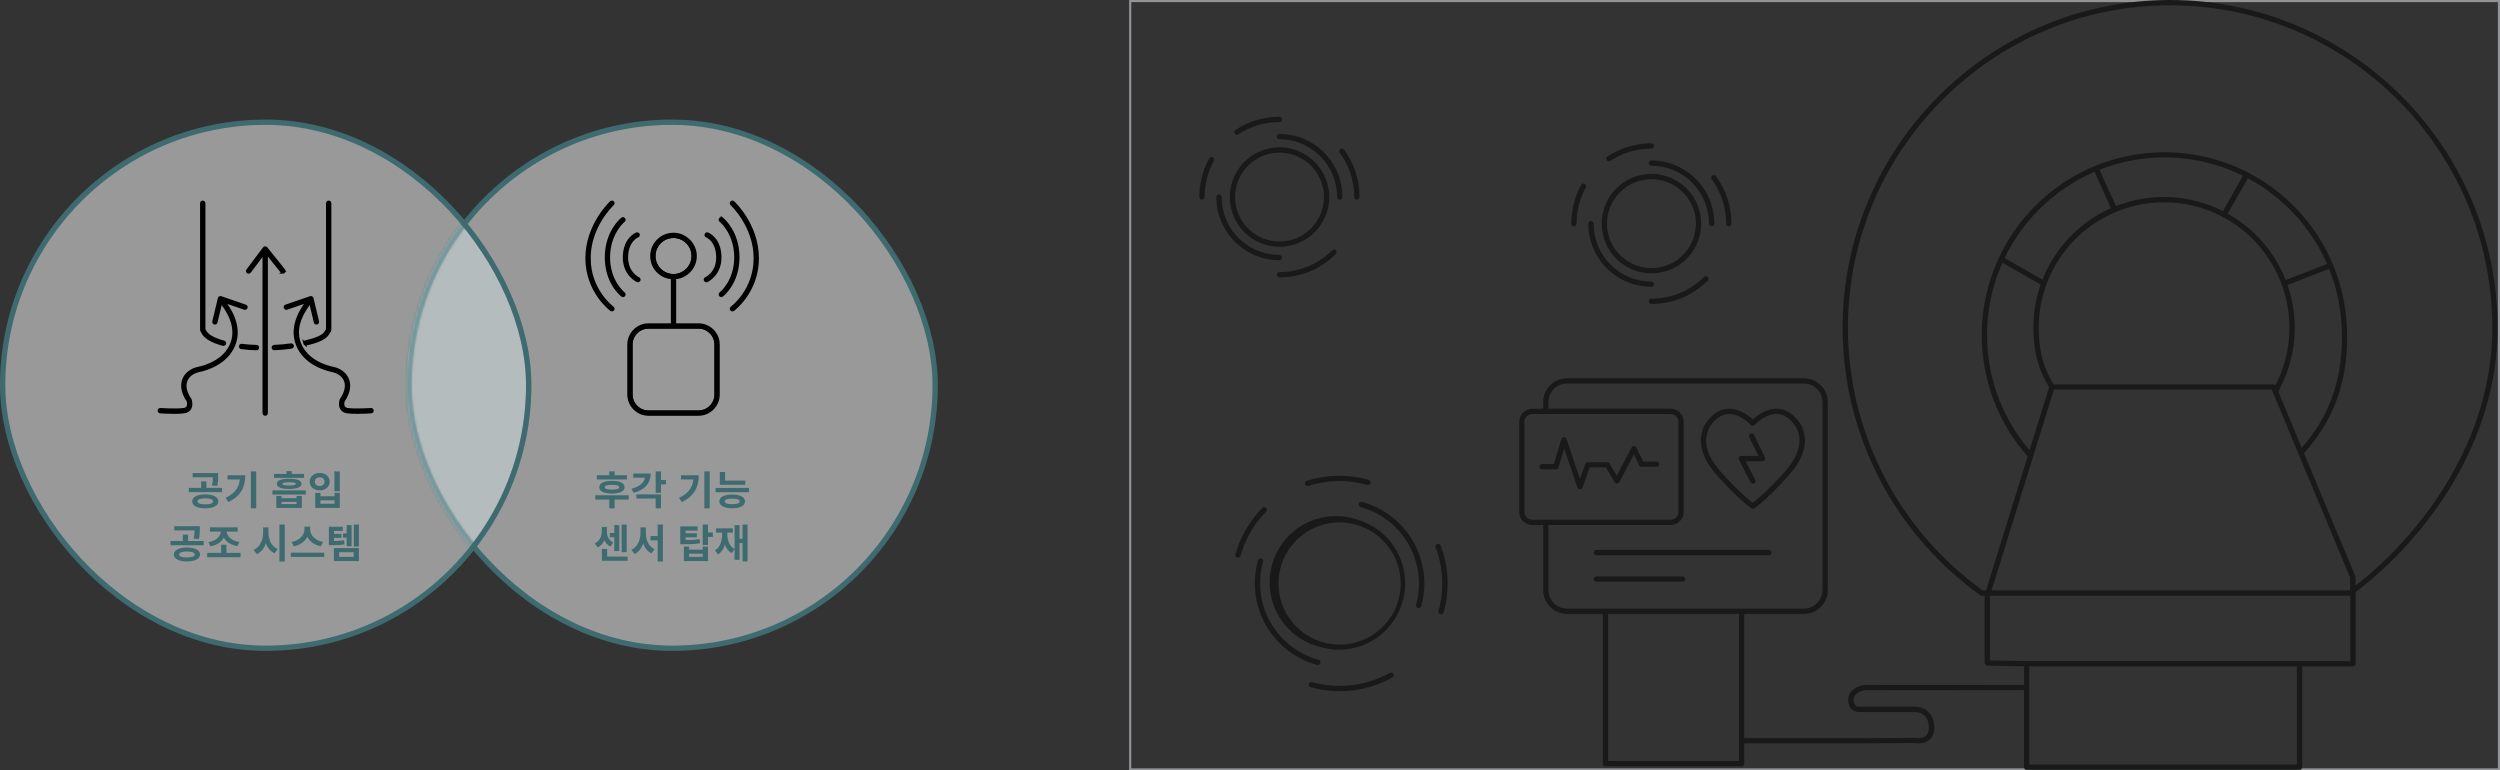 <svg width="941" height="290" viewBox="0 0 941 290" fill="none" xmlns="http://www.w3.org/2000/svg">
<rect x="0" y="0" width="941" height="290" fill="#333333" stroke="none"/>
<rect x="154" y="46" width="198" height="198" rx="99" fill="white" fill-opacity="0.5"/>
<rect x="154" y="46" width="198" height="198" rx="99" stroke="#3D6B70" stroke-width="2"/>
<path d="M260.789 96.363C260.789 92.35 257.525 89.079 253.505 89.079C249.484 89.079 246.221 92.343 246.221 96.363C246.221 100.384 249.484 103.648 253.505 103.648C257.525 103.648 260.789 100.384 260.789 96.363Z" stroke="black"/>
<path d="M244.115 123.185H262.901C266.501 123.185 269.422 126.106 269.422 129.706V148.492C269.422 152.091 266.501 155.013 262.901 155.013H244.115C240.515 155.013 237.594 152.091 237.594 148.492V129.706C237.594 126.106 240.515 123.185 244.115 123.185Z" stroke="black"/>
<path d="M262.901 122.197H254.005V104.608C258.335 104.351 261.783 100.759 261.783 96.363C261.783 91.968 258.071 88.092 253.511 88.092C248.951 88.092 245.24 91.803 245.24 96.363C245.24 100.923 248.688 104.351 253.018 104.608V122.197H244.121C239.982 122.197 236.613 125.566 236.613 129.705V148.491C236.613 152.63 239.982 155.999 244.121 155.999H262.908C267.047 155.999 270.416 152.63 270.416 148.491V129.705C270.416 125.566 267.047 122.197 262.908 122.197H262.901ZM246.227 96.363C246.227 92.349 249.491 89.079 253.511 89.079C257.532 89.079 260.795 92.343 260.795 96.363C260.795 100.384 257.532 103.647 253.511 103.647C249.491 103.647 246.227 100.384 246.227 96.363ZM269.422 148.485C269.422 152.078 266.494 155.006 262.901 155.006H244.115C240.522 155.006 237.594 152.078 237.594 148.485V129.698C237.594 126.106 240.522 123.177 244.115 123.177H262.901C266.494 123.177 269.422 126.106 269.422 129.698V148.485Z" fill="black" stroke="black"/>
<path d="M239.931 105.72C239.996 105.747 240.062 105.76 240.128 105.76C240.319 105.76 240.496 105.648 240.582 105.464C240.694 105.214 240.582 104.924 240.332 104.812C240.148 104.727 235.765 102.7 235.923 96.574C236.088 90.461 239.852 88.96 240.009 88.901C240.266 88.809 240.398 88.52 240.299 88.27C240.207 88.013 239.917 87.881 239.667 87.98C239.483 88.046 235.12 89.744 234.936 96.554C234.758 103.365 239.878 105.701 239.931 105.72Z" fill="black" stroke="black"/>
<path d="M229.132 96.858C229.132 87.711 234.744 83.138 234.804 83.092C235.014 82.921 235.054 82.611 234.883 82.401C234.712 82.19 234.402 82.151 234.192 82.322C233.942 82.519 228.145 87.224 228.145 96.864C228.145 106.504 233.948 111.051 234.198 111.235C234.29 111.301 234.396 111.334 234.494 111.334C234.646 111.334 234.791 111.268 234.889 111.143C235.054 110.926 235.014 110.617 234.797 110.452C234.738 110.406 229.132 105.997 229.132 96.864V96.858Z" fill="black" stroke="black"/>
<path d="M221.827 97.206C221.827 85.052 230.572 76.939 230.657 76.86C230.861 76.676 230.875 76.367 230.69 76.162C230.506 75.959 230.197 75.945 229.993 76.13C229.901 76.215 220.84 84.605 220.84 97.206C220.84 109.807 229.947 116.565 230.039 116.631C230.125 116.697 230.23 116.723 230.328 116.723C230.48 116.723 230.631 116.65 230.73 116.519C230.888 116.295 230.842 115.992 230.618 115.828C230.532 115.762 221.833 109.32 221.833 97.199L221.827 97.206Z" fill="black" stroke="black"/>
<path d="M265.869 105.76C265.934 105.76 266 105.747 266.066 105.721C266.119 105.701 271.238 103.365 271.06 96.554C270.883 89.744 266.513 88.053 266.329 87.98C266.072 87.888 265.79 88.013 265.697 88.27C265.599 88.526 265.73 88.809 265.987 88.902C266.145 88.961 269.915 90.461 270.073 96.574C270.238 102.7 265.855 104.727 265.665 104.812C265.414 104.924 265.303 105.214 265.414 105.464C265.493 105.648 265.678 105.76 265.869 105.76Z" fill="black" stroke="black"/>
<path d="M271.797 82.315C271.58 82.144 271.27 82.183 271.106 82.394C270.935 82.605 270.974 82.921 271.185 83.085C271.244 83.131 276.857 87.684 276.857 96.851C276.857 106.017 271.251 110.393 271.191 110.439C270.974 110.603 270.935 110.913 271.099 111.13C271.198 111.255 271.343 111.321 271.494 111.321C271.599 111.321 271.705 111.288 271.79 111.222C272.04 111.031 277.844 106.497 277.844 96.851C277.844 87.204 272.047 82.506 271.797 82.308V82.315Z" fill="black" stroke="black"/>
<path d="M276.001 76.13C275.797 75.945 275.488 75.959 275.303 76.162C275.119 76.367 275.132 76.676 275.336 76.86C275.422 76.939 284.167 85.052 284.167 97.206C284.167 109.36 275.468 115.769 275.382 115.834C275.165 115.992 275.113 116.302 275.271 116.525C275.369 116.657 275.521 116.729 275.672 116.729C275.771 116.729 275.876 116.697 275.961 116.637C276.054 116.572 285.161 109.847 285.161 97.213C285.161 84.579 276.1 76.222 276.008 76.136L276.001 76.13Z" fill="black" stroke="black"/>
<path d="M224.654 178.885V180.46H235.964V178.885H224.654ZM224.069 186.43V188.035H236.639V186.43H224.069ZM229.334 187.84V191.35H231.329V187.84H229.334ZM230.339 181C227.339 181 225.569 181.84 225.569 183.385C225.569 184.915 227.339 185.77 230.339 185.77C233.324 185.77 235.094 184.915 235.094 183.385C235.094 181.84 233.324 181 230.339 181ZM230.339 182.485C232.154 182.485 233.039 182.755 233.039 183.385C233.039 184.015 232.154 184.285 230.339 184.285C228.524 184.285 227.639 184.015 227.639 183.385C227.639 182.755 228.524 182.485 230.339 182.485ZM229.334 177.43V179.935H231.329V177.43H229.334ZM246.793 177.445V185.5H248.788V177.445H246.793ZM248.233 180.67V182.32H250.633V180.67H248.233ZM242.803 178.225V179.215C242.803 181.315 241.093 183.1 237.673 183.97L238.483 185.5C242.608 184.435 244.918 181.93 244.918 178.225H242.803ZM238.363 178.225V179.8H244.003V178.225H238.363ZM239.518 186.085V187.66H246.793V191.335H248.788V186.085H239.518ZM265.118 177.445V191.335H267.128V177.445H265.118ZM261.023 178.885V179.245C261.023 182.965 259.583 185.485 255.593 187.405L256.628 188.995C261.563 186.61 263.003 183.13 263.003 178.885H261.023ZM256.328 178.885V180.46H261.968V178.885H256.328ZM270.937 180.895V182.485H280.522V180.895H270.937ZM270.937 177.67V181.615H272.917V177.67H270.937ZM269.362 183.67V185.26H281.932V183.67H269.362ZM275.602 186.145C272.602 186.145 270.772 187.075 270.772 188.725C270.772 190.36 272.602 191.305 275.602 191.305C278.602 191.305 280.417 190.36 280.417 188.725C280.417 187.075 278.602 186.145 275.602 186.145ZM275.602 187.675C277.462 187.675 278.407 188.005 278.407 188.725C278.407 189.43 277.462 189.775 275.602 189.775C273.742 189.775 272.797 189.43 272.797 188.725C272.797 188.005 273.742 187.675 275.602 187.675ZM229.574 200.61V202.215H231.779V200.61H229.574ZM233.999 197.445V207.84H235.889V197.445H233.999ZM231.224 197.67V207.42H233.099V197.67H231.224ZM226.544 209.505V211.095H236.249V209.505H226.544ZM226.544 206.625V210.51H228.539V206.625H226.544ZM226.499 198.375V200.16C226.499 201.81 225.764 203.61 223.874 204.54L224.954 206.055C227.159 205.02 228.059 202.605 228.059 200.16V198.375H226.499ZM226.904 198.375V200.16C226.904 202.53 227.684 204.75 229.739 205.71L230.834 204.195C229.094 203.355 228.434 201.765 228.434 200.16V198.375H226.904ZM244.858 201.78V203.385H248.518V201.78H244.858ZM241.078 198.51V200.52C241.078 203.16 240.028 205.845 237.658 206.94L238.903 208.545C241.513 207.24 242.698 204.015 242.698 200.52V198.51H241.078ZM241.498 198.51V200.52C241.498 203.985 242.593 207.045 245.203 208.305L246.388 206.715C244.093 205.695 243.088 203.16 243.088 200.52V198.51H241.498ZM247.528 197.43V211.365H249.508V197.43H247.528ZM256.058 203.28V204.855H257.213C259.988 204.855 261.668 204.795 263.528 204.465L263.318 202.905C261.503 203.235 259.913 203.28 257.213 203.28H256.058ZM256.058 198.135V204H258.053V199.71H262.583V198.135H256.058ZM257.438 200.715V202.26H262.283V200.715H257.438ZM264.488 197.445V205.14H266.483V197.445H264.488ZM265.928 200.43V202.065H268.328V200.43H265.928ZM257.408 205.71V211.185H266.483V205.71H264.503V206.895H259.388V205.71H257.408ZM259.388 208.425H264.503V209.595H259.388V208.425ZM279.487 197.445V211.335H281.377V197.445H279.487ZM277.822 202.77V204.39H280.132V202.77H277.822ZM276.502 197.655V210.705H278.362V197.655H276.502ZM271.822 199.605V200.835C271.822 203.505 271.162 205.965 269.077 207.165L270.277 208.695C272.587 207.3 273.337 204.27 273.337 200.835V199.605H271.822ZM272.227 199.605V200.835C272.227 204.06 273.052 206.925 275.392 208.185L276.532 206.67C274.462 205.59 273.757 203.28 273.757 200.835V199.605H272.227ZM269.527 198.855V200.46H275.842V198.855H269.527Z" fill="#3D6B70"/>
<rect x="1" y="46" width="198" height="198" rx="99" fill="white" fill-opacity="0.5"/>
<rect x="1" y="46" width="198" height="198" rx="99" stroke="#3D6B70" stroke-width="2"/>
<path d="M84.711 112.645V112.639V112.645Z" stroke="black"/>
<path d="M96.565 130.33C94.331 130.243 93.069 130.189 90.983 129.912C90.699 129.878 90.45 130.074 90.416 130.351C90.382 130.627 90.578 130.884 90.855 130.918C92.981 131.194 94.263 131.255 96.525 131.343C96.525 131.343 96.538 131.343 96.545 131.343C96.815 131.343 97.038 131.127 97.051 130.857C97.065 130.58 96.842 130.344 96.565 130.33Z" fill="black" stroke="black"/>
<path d="M76.241 125.058C77.098 126.969 79.784 128.568 84.003 129.682C84.043 129.696 84.091 129.696 84.131 129.696C84.354 129.696 84.563 129.547 84.617 129.318C84.692 129.048 84.529 128.771 84.26 128.697C80.398 127.677 77.881 126.233 77.138 124.593L76.821 124.039V76.506C76.821 76.23 76.592 76 76.315 76C76.038 76 75.809 76.23 75.809 76.506V124.174C75.809 124.262 75.829 124.35 75.876 124.424L76.234 125.052L76.241 125.058Z" fill="black" stroke="black"/>
<path d="M114.633 129.183C114.687 129.419 114.896 129.574 115.125 129.574C115.166 129.574 115.2 129.574 115.24 129.561C120.343 128.386 122.807 127.09 123.732 125.092L124.143 124.451C124.197 124.37 124.224 124.276 124.224 124.181V76.513C124.224 76.236 123.995 76.007 123.718 76.007C123.441 76.007 123.212 76.236 123.212 76.513V124.033L122.861 124.579C122.861 124.579 122.834 124.62 122.827 124.647C122.064 126.341 119.803 127.482 115.017 128.582C114.747 128.643 114.572 128.919 114.639 129.189L114.633 129.183Z" fill="black" stroke="black"/>
<path d="M109.544 129.743C107.479 130.04 105.589 130.208 103.226 130.316C102.95 130.33 102.734 130.566 102.74 130.843C102.754 131.113 102.977 131.329 103.247 131.329C103.253 131.329 103.26 131.329 103.267 131.329C105.663 131.221 107.58 131.045 109.679 130.748C109.956 130.708 110.152 130.451 110.111 130.175C110.071 129.898 109.814 129.702 109.538 129.743H109.544Z" fill="black" stroke="black"/>
<path d="M106.48 102.527C106.588 102.527 106.703 102.494 106.797 102.413C107.013 102.237 107.054 101.92 106.878 101.704L100.216 93.401C100.115 93.28 99.96 93.199 99.811 93.212C99.656 93.212 99.507 93.287 99.413 93.415L93.189 101.704C93.021 101.927 93.068 102.244 93.291 102.413C93.513 102.581 93.831 102.534 93.999 102.311L99.311 95.237V155.494C99.311 155.771 99.541 156 99.818 156C100.094 156 100.324 155.771 100.324 155.494V95.156L106.088 102.332C106.19 102.453 106.338 102.521 106.487 102.521L106.48 102.527Z" fill="black" stroke="black"/>
<path d="M139.623 154.063C139.569 154.063 133.926 154.481 130.869 154.063C130.153 153.968 129.674 153.698 129.39 153.246C128.871 152.423 129.168 151.208 129.249 150.917C131.787 147.185 131.523 144.431 130.855 142.777C130.005 140.671 127.946 139.091 125.354 138.565C123.073 138.099 115.425 136.061 112.813 129.304C110.146 122.433 115.054 115.993 116.66 113.881L116.802 113.698L118.618 121.278C118.672 121.508 118.881 121.67 119.11 121.67C119.151 121.67 119.191 121.67 119.225 121.656C119.495 121.589 119.664 121.319 119.603 121.049L117.517 112.321C117.484 112.18 117.396 112.065 117.268 111.997C117.139 111.93 116.998 111.916 116.856 111.964L107.615 115.143C107.352 115.23 107.21 115.521 107.305 115.784C107.392 116.047 107.683 116.189 107.946 116.101L115.762 113.415C113.974 115.764 109.053 122.419 111.874 129.689C114.676 136.918 122.755 139.085 125.158 139.577C127.419 140.036 129.201 141.386 129.924 143.175C130.754 145.227 130.221 147.738 128.378 150.431C128.351 150.472 128.331 150.512 128.317 150.56C128.29 150.634 127.703 152.456 128.54 153.8C128.985 154.515 129.728 154.947 130.74 155.082C131.827 155.231 133.191 155.278 134.52 155.278C137.092 155.278 139.549 155.096 139.704 155.082C139.981 155.062 140.19 154.819 140.17 154.542C140.15 154.265 139.9 154.056 139.63 154.076L139.623 154.063Z" fill="black" stroke="black"/>
<path d="M60.378 154.063C60.432 154.063 66.075 154.481 69.133 154.063C69.848 153.968 70.328 153.698 70.611 153.246C71.131 152.423 70.834 151.208 70.753 150.917C68.215 147.185 68.478 144.431 69.146 142.777C69.997 140.671 72.055 139.091 74.647 138.565C76.929 138.099 84.577 136.061 87.189 129.304C89.855 122.433 84.948 115.993 83.341 113.881L83.2 113.698L81.384 121.278C81.33 121.508 81.121 121.67 80.891 121.67C80.851 121.67 80.81 121.67 80.776 121.656C80.506 121.589 80.338 121.319 80.398 121.049L82.484 112.321C82.518 112.18 82.606 112.065 82.734 111.997C82.862 111.93 83.004 111.916 83.146 111.964L92.386 115.143C92.65 115.23 92.791 115.521 92.697 115.784C92.609 116.047 92.319 116.189 92.055 116.101L84.239 113.415C86.028 115.764 90.949 122.419 88.127 129.689C85.326 136.918 77.246 139.085 74.843 139.577C72.582 140.036 70.8 141.386 70.078 143.175C69.248 145.227 69.781 147.738 71.624 150.431C71.65 150.472 71.671 150.512 71.684 150.56C71.711 150.634 72.299 152.456 71.462 153.8C71.016 154.515 70.274 154.947 69.261 155.082C68.174 155.231 66.811 155.278 65.481 155.278C62.909 155.278 60.452 155.096 60.297 155.082C60.02 155.062 59.811 154.819 59.831 154.542C59.852 154.265 60.101 154.056 60.371 154.076L60.378 154.063Z" fill="black" stroke="black"/>
<path d="M77.264 186.085C74.264 186.085 72.344 187.075 72.344 188.725C72.344 190.345 74.264 191.335 77.264 191.335C80.264 191.335 82.184 190.345 82.184 188.725C82.184 187.075 80.264 186.085 77.264 186.085ZM77.264 187.585C79.139 187.585 80.204 187.975 80.204 188.725C80.204 189.46 79.139 189.835 77.264 189.835C75.389 189.835 74.324 189.46 74.324 188.725C74.324 187.975 75.389 187.585 77.264 187.585ZM72.494 178.06V179.635H81.284V178.06H72.494ZM71.084 183.64V185.23H83.594V183.64H71.084ZM75.719 181.225V184.045H77.699V181.225H75.719ZM80.129 178.06V179.2C80.129 180.28 80.129 181.285 79.754 182.71L81.734 182.92C82.109 181.48 82.109 180.295 82.109 179.2V178.06H80.129ZM94.423 177.445V191.335H96.433V177.445H94.423ZM90.328 178.885V179.245C90.328 182.965 88.888 185.485 84.898 187.405L85.933 188.995C90.868 186.61 92.308 183.13 92.308 178.885H90.328ZM85.633 178.885V180.46H91.273V178.885H85.633ZM104.018 186.67V191.185H113.603V186.67H111.623V187.525H105.983V186.67H104.018ZM105.983 188.92H111.623V189.73H105.983V188.92ZM103.148 178.39V179.875H114.458V178.39H103.148ZM108.833 180.205C105.833 180.205 104.183 180.85 104.183 182.125C104.183 183.4 105.833 184.045 108.833 184.045C111.833 184.045 113.483 183.4 113.483 182.125C113.483 180.85 111.833 180.205 108.833 180.205ZM108.833 181.525C110.558 181.525 111.338 181.705 111.338 182.125C111.338 182.56 110.558 182.74 108.833 182.74C107.093 182.74 106.328 182.56 106.328 182.125C106.328 181.705 107.093 181.525 108.833 181.525ZM107.828 177.325V179.47H109.823V177.325H107.828ZM102.548 184.585V186.13H115.103V184.585H102.548ZM125.887 177.445V184.915H127.897V177.445H125.887ZM118.657 185.515V191.185H127.897V185.515H125.917V186.805H120.622V185.515H118.657ZM120.622 188.335H125.917V189.595H120.622V188.335ZM120.337 178.015C118.177 178.015 116.557 179.38 116.557 181.3C116.557 183.22 118.177 184.585 120.337 184.585C122.497 184.585 124.102 183.22 124.102 181.3C124.102 179.38 122.497 178.015 120.337 178.015ZM120.337 179.665C121.387 179.665 122.152 180.28 122.152 181.3C122.152 182.335 121.387 182.935 120.337 182.935C119.272 182.935 118.507 182.335 118.507 181.3C118.507 180.28 119.272 179.665 120.337 179.665ZM70.365 206.085C67.365 206.085 65.445 207.075 65.445 208.725C65.445 210.345 67.365 211.335 70.365 211.335C73.365 211.335 75.285 210.345 75.285 208.725C75.285 207.075 73.365 206.085 70.365 206.085ZM70.365 207.585C72.24 207.585 73.305 207.975 73.305 208.725C73.305 209.46 72.24 209.835 70.365 209.835C68.49 209.835 67.425 209.46 67.425 208.725C67.425 207.975 68.49 207.585 70.365 207.585ZM65.595 198.06V199.635H74.385V198.06H65.595ZM64.185 203.64V205.23H76.695V203.64H64.185ZM68.82 201.225V204.045H70.8V201.225H68.82ZM73.23 198.06V199.2C73.23 200.28 73.23 201.285 72.855 202.71L74.835 202.92C75.21 201.48 75.21 200.295 75.21 199.2V198.06H73.23ZM77.969 208.11V209.73H90.538V208.11H77.969ZM83.249 205.035V208.56H85.243V205.035H83.249ZM83.189 199.26V199.755C83.189 201.675 81.538 203.595 78.448 204.075L79.228 205.65C82.769 205.005 84.868 202.68 84.868 199.755V199.26H83.189ZM83.594 199.26V199.755C83.594 202.68 85.724 204.945 89.323 205.575L90.088 204C86.924 203.535 85.273 201.675 85.273 199.755V199.26H83.594ZM79.004 198.495V200.085H89.459V198.495H79.004ZM99.039 198.51V200.535C99.039 203.235 97.899 205.905 95.484 206.955L96.669 208.605C99.429 207.33 100.659 204.105 100.659 200.535V198.51H99.039ZM99.429 198.51V200.535C99.429 203.955 100.659 207.045 103.344 208.275L104.514 206.67C102.144 205.65 101.049 203.1 101.049 200.535V198.51H99.429ZM105.174 197.43V211.365H107.184V197.43H105.174ZM114.608 198.24V199.245C114.608 201.24 112.883 203.445 109.748 203.985L110.603 205.635C114.203 204.93 116.348 202.26 116.348 199.245V198.24H114.608ZM115.013 198.24V199.245C115.013 202.305 117.143 204.93 120.743 205.635L121.598 203.985C118.448 203.445 116.738 201.285 116.738 199.245V198.24H115.013ZM109.463 208.02V209.64H122.033V208.02H109.463ZM129.111 200.79V202.38H131.226V200.79H129.111ZM123.786 203.625V205.2H124.731C126.786 205.2 128.106 205.17 129.681 204.885L129.501 203.34C127.986 203.595 126.711 203.625 124.731 203.625H123.786ZM123.786 198.27V204.54H125.706V199.845H129.021V198.27H123.786ZM125.136 200.94V202.455H128.511V200.94H125.136ZM133.191 197.445V205.725H135.081V197.445H133.191ZM130.476 197.655V205.62H132.336V197.655H130.476ZM125.676 206.28V211.185H135.081V206.28H125.676ZM133.131 207.84V209.61H127.641V207.84H133.131Z" fill="#3D6B70"/>
<mask id="mask0_275_11986" style="mask-type:alpha" maskUnits="userSpaceOnUse" x="153" y="45" width="200" height="200">
<rect x="154" y="46" width="198" height="198" rx="99" fill="#3D6B70" fill-opacity="0.4"/>
<rect x="154" y="46" width="198" height="198" rx="99" stroke="#3D6B70" stroke-width="2"/>
</mask>
<g mask="url(#mask0_275_11986)">
<rect x="1" y="46" width="198" height="198" rx="99" fill="#3D6B70" fill-opacity="0.4"/>
<rect x="1" y="46" width="198" height="198" rx="99" stroke="#3D6B70" stroke-width="2"/>
</g>
<g opacity="0.5">
<rect x="425.4" y="0.4" width="515.2" height="289.2" stroke="#EFF4F9" stroke-width="0.8"/>
<path d="M940.1 123.43C940.1 55.37 884.8 0 816.82 0C748.84 0 693.55 55.37 693.55 123.43C693.572 143.118 698.289 162.516 707.311 180.016C716.332 197.515 729.396 212.611 745.42 224.05C745.589 224.172 745.791 224.239 746 224.24H747V249.56C747 249.825 747.105 250.08 747.293 250.267C747.48 250.455 747.735 250.56 748 250.56L761.84 250.81V257.89C761.704 257.82 761.553 257.783 761.4 257.78C760.86 257.78 707.31 257.87 703.4 257.78C702.236 257.696 701.068 257.856 699.97 258.248C698.871 258.641 697.867 259.258 697.02 260.06C696.53 260.564 696.155 261.169 695.92 261.831C695.685 262.494 695.597 263.2 695.66 263.9C695.91 266.99 698.08 267.9 699.25 268.01H721C721.21 268.01 725.78 268.01 726 273.52C726.09 274.152 726.036 274.795 725.842 275.403C725.648 276.011 725.319 276.567 724.88 277.03C723.835 277.723 722.561 277.978 721.33 277.74C721.26 277.729 721.189 277.729 721.12 277.74L701.51 277.84H656.55V231.08H678.99C681.377 231.08 683.666 230.132 685.354 228.444C687.042 226.756 687.99 224.467 687.99 222.08V151.38C687.99 148.993 687.042 146.704 685.354 145.016C683.666 143.328 681.377 142.38 678.99 142.38H589.85C587.463 142.38 585.174 143.328 583.486 145.016C581.798 146.704 580.85 148.993 580.85 151.38V153.84H576.73C575.433 153.845 574.191 154.364 573.274 155.282C572.358 156.2 571.842 157.443 571.84 158.74V192.74C571.842 194.036 572.359 195.278 573.275 196.195C574.192 197.111 575.434 197.627 576.73 197.63H580.85V222.08C580.85 224.467 581.798 226.756 583.486 228.444C585.174 230.132 587.463 231.08 589.85 231.08H603.29V287.43C603.29 287.695 603.395 287.95 603.583 288.137C603.77 288.325 604.025 288.43 604.29 288.43H655.55C655.815 288.43 656.069 288.325 656.257 288.137C656.444 287.95 656.55 287.695 656.55 287.43V279.79H701.55L721.06 279.69C721.949 279.857 722.863 279.84 723.745 279.64C724.627 279.441 725.459 279.063 726.19 278.53C726.878 277.882 727.404 277.08 727.724 276.191C728.043 275.301 728.148 274.348 728.03 273.41C727.79 267.53 723.39 265.98 721.03 265.98H699.33C699.27 265.98 697.85 265.87 697.67 263.71C697.63 263.288 697.682 262.863 697.824 262.464C697.965 262.065 698.193 261.702 698.49 261.4C699.147 260.803 699.921 260.349 700.763 260.065C701.604 259.781 702.495 259.674 703.38 259.75C707.28 259.84 759.19 259.75 761.38 259.75C761.533 259.748 761.684 259.71 761.82 259.64V288.78C761.82 289.045 761.925 289.3 762.113 289.487C762.3 289.675 762.555 289.78 762.82 289.78H865.55C865.815 289.78 866.069 289.675 866.257 289.487C866.444 289.3 866.55 289.045 866.55 288.78V250.83H885.67C885.935 250.83 886.189 250.725 886.377 250.537C886.564 250.35 886.67 250.095 886.67 249.83V222.89C912.76 203.03 940.1 166.89 940.1 123.43ZM573.83 192.73V158.73C573.83 157.963 574.134 157.226 574.676 156.683C575.217 156.139 575.952 155.833 576.72 155.83H628.83C629.599 155.83 630.337 156.136 630.88 156.679C631.424 157.223 631.73 157.961 631.73 158.73V192.73C631.727 193.497 631.421 194.232 630.877 194.774C630.333 195.316 629.597 195.62 628.83 195.62H576.72C575.954 195.617 575.221 195.312 574.679 194.771C574.138 194.229 573.832 193.496 573.83 192.73ZM582.83 222.07V197.62H628.83C630.128 197.62 631.372 197.105 632.291 196.188C633.21 195.272 633.727 194.028 633.73 192.73V158.73C633.727 157.431 633.21 156.186 632.292 155.268C631.373 154.35 630.129 153.833 628.83 153.83H582.83V151.37C582.83 149.513 583.567 147.733 584.88 146.42C586.193 145.107 587.973 144.37 589.83 144.37H678.98C680.836 144.37 682.617 145.107 683.93 146.42C685.242 147.733 685.98 149.513 685.98 151.37V222.07C685.98 223.927 685.242 225.707 683.93 227.02C682.617 228.333 680.836 229.07 678.98 229.07H589.85C588.93 229.071 588.018 228.891 587.168 228.54C586.318 228.189 585.545 227.673 584.894 227.023C584.243 226.373 583.726 225.601 583.374 224.751C583.021 223.901 582.84 222.99 582.84 222.07H582.83ZM654.55 286.43H605.29V231.08H654.55V286.43ZM763.82 287.78V250.83H864.55V287.78H763.82ZM865.55 248.83H762.85L749.01 248.58V224.24H884.64V248.84L865.55 248.83ZM857.64 147.54L858.21 146.1C861.294 140.159 863.135 133.652 863.622 126.976C864.109 120.3 863.23 113.595 861.04 107.27L876.67 101.17C879.394 107.978 880.982 115.187 881.37 122.51C882.37 140.99 877.46 156.04 866.37 168.51L857.64 147.54ZM772.96 144.68C769.27 138.41 767.86 133.59 767.45 125.91C766.99 117.585 768.745 109.286 772.536 101.86C776.327 94.434 782.018 88.145 789.031 83.635C796.044 79.124 804.127 76.553 812.456 76.183C820.786 75.814 829.065 77.659 836.45 81.53C836.491 81.579 836.538 81.622 836.59 81.66C836.685 81.716 836.791 81.753 836.9 81.77C847.794 87.648 855.948 97.564 859.611 109.389C863.274 121.213 862.153 134.003 856.49 145.01C856.396 144.906 856.282 144.824 856.155 144.767C856.027 144.71 855.889 144.68 855.75 144.68H772.96ZM860.35 105.4C856.162 94.8 848.444 85.969 838.5 80.4L846.1 67.11C859.365 74.209 869.86 85.56 875.9 99.34L860.35 105.4ZM836.74 79.45C830.54 76.301 823.742 74.507 816.796 74.184C809.85 73.862 802.915 75.019 796.45 77.58L790.25 63.89C798.909 60.472 808.189 58.908 817.491 59.299C826.792 59.69 835.908 62.027 844.25 66.16L836.74 79.45ZM788.42 64.66L794.55 78.35C782.772 83.6 773.519 93.252 768.77 105.24L754.55 97.1C761.567 82.573 773.58 71.058 788.39 64.66H788.42ZM753.72 98.89L768.07 107.1C765.966 113.164 765.066 119.581 765.42 125.99C765.85 133.99 767.42 139.21 771.27 145.78L763.92 169.46C755.724 159.863 750.416 148.141 748.611 135.651C746.806 123.16 748.577 110.415 753.72 98.89ZM765.14 172.28C765.247 172.167 765.327 172.03 765.372 171.881C765.417 171.732 765.427 171.574 765.4 171.42L773.09 146.65H855.09L865.09 170.72L884.59 217.39V221.9L884.2 222.2H749.64L765.14 172.28ZM886.64 220.39V217.2C886.627 217.092 886.596 216.988 886.55 216.89L867.21 170.58C879.09 157.58 884.38 141.83 883.33 122.44C882.527 107.127 876.626 92.523 866.566 80.95C856.507 69.377 842.866 61.501 827.814 58.574C812.763 55.647 797.164 57.837 783.501 64.796C769.837 71.756 758.893 83.084 752.41 96.98C752.41 96.98 752.41 96.98 752.36 97.04C752.318 97.111 752.291 97.189 752.28 97.27C746.665 109.408 744.708 122.92 746.649 136.153C748.59 149.385 754.345 161.766 763.21 171.78L747.55 222.24H746.32C730.628 210.976 717.84 196.142 709.013 178.961C700.185 161.78 695.57 142.746 695.55 123.43C695.55 56.43 749.96 2 816.83 2C883.7 2 938.11 56.47 938.11 123.43C938.1 165.44 912 200.63 886.64 220.42V220.39Z" fill="black"/>
<path d="M659.25 191.33C659.41 191.431 659.596 191.485 659.785 191.485C659.974 191.485 660.16 191.431 660.32 191.33C660.51 191.22 664.85 188.4 673.32 178.88C681.59 169.59 679.32 163.34 678.39 160.99C678.33 160.81 678.27 160.66 678.23 160.52C678.201 160.451 678.167 160.384 678.13 160.32C675.74 156.32 672.84 154.19 669.52 153.87C665.12 153.43 661.33 156.43 659.78 157.87C658.23 156.43 654.43 153.44 650.03 153.87C646.71 154.19 643.82 156.36 641.42 160.32C641.382 160.382 641.352 160.45 641.33 160.52C641.33 160.66 641.23 160.81 641.16 160.99C640.29 163.34 637.97 169.59 646.23 178.88C654.73 188.4 659.07 191.22 659.25 191.33ZM643.05 161.68C643.1 161.53 643.15 161.39 643.2 161.27C645.2 157.94 647.6 156.12 650.2 155.86C654.83 155.42 658.98 159.86 659.02 159.95C659.114 160.053 659.228 160.135 659.355 160.192C659.483 160.248 659.621 160.277 659.76 160.277C659.899 160.277 660.037 160.248 660.165 160.192C660.292 160.135 660.406 160.053 660.5 159.95C660.5 159.9 664.68 155.42 669.32 155.86C671.95 156.12 674.32 157.94 676.32 161.27C676.32 161.39 676.41 161.53 676.47 161.68C677.3 163.92 679.25 169.16 671.78 177.55C665.18 184.95 661.12 188.23 659.73 189.26C658.34 188.26 654.27 184.95 647.68 177.55C640.27 169.16 642.22 163.89 643.05 161.68Z" fill="black"/>
<path d="M658.9 181.55C658.986 181.711 659.114 181.846 659.271 181.939C659.428 182.032 659.607 182.081 659.79 182.08C659.95 182.08 660.108 182.043 660.25 181.97C660.367 181.91 660.471 181.827 660.556 181.726C660.641 181.626 660.705 181.509 660.745 181.384C660.785 181.259 660.8 181.127 660.789 180.995C660.778 180.864 660.741 180.737 660.68 180.62L657.06 173.62H663.44C663.61 173.62 663.777 173.577 663.926 173.495C664.075 173.413 664.2 173.294 664.29 173.15C664.386 173.002 664.44 172.832 664.449 172.656C664.458 172.481 664.42 172.306 664.34 172.15L660.23 163.73C660.113 163.491 659.907 163.309 659.655 163.222C659.404 163.136 659.129 163.153 658.89 163.27C658.651 163.386 658.469 163.593 658.383 163.844C658.296 164.096 658.313 164.371 658.43 164.61L661.84 171.61H655.41C655.239 171.611 655.071 171.656 654.923 171.741C654.774 171.826 654.65 171.947 654.562 172.094C654.473 172.24 654.424 172.407 654.418 172.578C654.413 172.748 654.451 172.918 654.53 173.07L658.9 181.55Z" fill="black"/>
<path d="M623.55 173.75H618.55L615.9 168.43C615.819 168.265 615.694 168.125 615.539 168.026C615.384 167.927 615.204 167.873 615.02 167.87C614.837 167.869 614.657 167.92 614.5 168.015C614.343 168.11 614.215 168.247 614.13 168.41L608.55 179.03L605.83 174.47C605.742 174.321 605.616 174.197 605.465 174.111C605.314 174.025 605.144 173.98 604.97 173.98H597.64C597.435 173.98 597.234 174.043 597.066 174.161C596.898 174.28 596.77 174.447 596.7 174.64L594.7 180.23L589.61 165.23C589.548 165.019 589.414 164.836 589.232 164.714C589.049 164.591 588.829 164.537 588.61 164.56C588.399 164.563 588.194 164.634 588.025 164.762C587.856 164.889 587.732 165.067 587.67 165.27L584.88 174.68H580.4C580.135 174.68 579.881 174.785 579.693 174.973C579.506 175.16 579.4 175.415 579.4 175.68C579.4 175.945 579.506 176.199 579.693 176.387C579.881 176.574 580.135 176.68 580.4 176.68H585.63C585.854 176.689 586.073 176.623 586.254 176.492C586.436 176.362 586.568 176.174 586.63 175.96L588.74 168.85L593.74 183.51C593.807 183.707 593.933 183.878 594.102 184C594.27 184.122 594.472 184.188 594.68 184.19C594.886 184.19 595.086 184.126 595.255 184.008C595.423 183.89 595.551 183.723 595.62 183.53L598.38 175.93H604.44L607.79 181.55C607.883 181.702 608.014 181.826 608.17 181.911C608.327 181.995 608.503 182.036 608.68 182.03C608.858 182.026 609.031 181.975 609.182 181.881C609.333 181.788 609.457 181.657 609.54 181.5L614.99 171.03L616.99 175.14C617.072 175.307 617.199 175.447 617.356 175.546C617.513 175.645 617.695 175.698 617.88 175.7H623.55C623.816 175.7 624.07 175.594 624.257 175.407C624.445 175.219 624.55 174.965 624.55 174.7C624.55 174.435 624.445 174.18 624.257 173.993C624.07 173.805 623.816 173.7 623.55 173.7V173.75Z" fill="black"/>
<path d="M600.91 208.99H665.79C666.055 208.99 666.31 208.885 666.497 208.697C666.685 208.51 666.79 208.255 666.79 207.99C666.79 207.725 666.685 207.471 666.497 207.283C666.31 207.096 666.055 206.99 665.79 206.99H600.91C600.645 206.99 600.391 207.096 600.203 207.283C600.016 207.471 599.91 207.725 599.91 207.99C599.91 208.255 600.016 208.51 600.203 208.697C600.391 208.885 600.645 208.99 600.91 208.99Z" fill="black"/>
<path d="M634.35 217.95C634.35 217.685 634.245 217.431 634.057 217.243C633.87 217.056 633.615 216.95 633.35 216.95H600.91C600.645 216.95 600.391 217.056 600.203 217.243C600.016 217.431 599.91 217.685 599.91 217.95C599.91 218.215 600.016 218.47 600.203 218.657C600.391 218.845 600.645 218.95 600.91 218.95H633.35C633.615 218.95 633.87 218.845 634.057 218.657C634.245 218.47 634.35 218.215 634.35 217.95Z" fill="black"/>
<path d="M512.746 188.96C512.616 188.914 512.479 188.894 512.341 188.902C512.204 188.911 512.07 188.948 511.948 189.011C511.825 189.073 511.717 189.161 511.63 189.267C511.543 189.374 511.479 189.497 511.442 189.63C511.404 189.762 511.395 189.901 511.414 190.037C511.432 190.173 511.479 190.304 511.551 190.422C511.623 190.539 511.718 190.64 511.83 190.719C511.943 190.798 512.071 190.853 512.206 190.88C519.836 193 526.313 198.063 530.211 204.956C534.11 211.85 535.111 220.009 532.996 227.64C532.961 227.767 532.951 227.9 532.968 228.03C532.984 228.16 533.026 228.286 533.091 228.401C533.156 228.515 533.243 228.615 533.346 228.696C533.45 228.776 533.569 228.836 533.696 228.87C533.785 228.88 533.876 228.88 533.966 228.87C534.19 228.879 534.411 228.811 534.592 228.679C534.774 228.546 534.905 228.357 534.966 228.14C537.222 220 536.154 211.296 531.994 203.943C527.835 196.59 520.926 191.19 512.786 188.93L512.746 188.96Z" fill="black"/>
<path d="M495.927 250.29C496.192 250.325 496.461 250.254 496.673 250.092C496.886 249.93 497.026 249.69 497.062 249.425C497.098 249.159 497.027 248.891 496.864 248.678C496.702 248.465 496.462 248.325 496.197 248.29C488.568 246.17 482.093 241.109 478.193 234.218C474.293 227.328 473.287 219.171 475.397 211.54C475.444 211.41 475.463 211.273 475.455 211.135C475.446 210.998 475.409 210.864 475.347 210.742C475.284 210.619 475.196 210.511 475.09 210.424C474.983 210.337 474.86 210.273 474.728 210.236C474.595 210.198 474.456 210.189 474.32 210.208C474.184 210.226 474.053 210.273 473.936 210.345C473.818 210.417 473.717 210.512 473.638 210.624C473.559 210.737 473.504 210.865 473.477 211C472.353 215.033 472.036 219.249 472.543 223.405C473.05 227.561 474.371 231.577 476.431 235.222C478.491 238.867 481.249 242.071 484.548 244.649C487.847 247.228 491.622 249.131 495.657 250.25C495.745 250.273 495.836 250.286 495.927 250.29Z" fill="black"/>
<path d="M510.905 195.56C507.686 194.469 504.279 194.045 500.891 194.315C497.503 194.586 494.206 195.544 491.201 197.131C488.196 198.719 485.547 200.902 483.414 203.548C481.281 206.194 479.711 209.248 478.798 212.521C477.885 215.795 477.649 219.22 478.105 222.588C478.56 225.956 479.698 229.196 481.448 232.109C483.198 235.022 485.523 237.548 488.282 239.533C491.041 241.517 494.176 242.918 497.495 243.65C499.703 244.264 501.983 244.577 504.275 244.58C510.262 244.493 516.019 242.261 520.499 238.289C524.98 234.316 527.885 228.868 528.688 222.934C529.491 217.001 528.138 210.976 524.874 205.956C521.611 200.936 516.654 197.254 510.905 195.58V195.56ZM526.385 225.79C525.237 229.912 522.962 233.632 519.816 236.532C516.669 239.432 512.776 241.396 508.575 242.205C504.373 243.014 500.029 242.634 496.031 241.109C492.033 239.584 488.54 236.974 485.944 233.572C483.348 230.171 481.753 226.113 481.337 221.854C480.921 217.595 481.702 213.305 483.591 209.466C485.48 205.626 488.402 202.39 492.03 200.121C495.657 197.851 499.846 196.639 504.125 196.62C506.234 196.624 508.333 196.913 510.365 197.48C513.276 198.287 515.999 199.659 518.38 201.518C520.76 203.378 522.751 205.688 524.239 208.317C525.726 210.946 526.681 213.842 527.05 216.84C527.418 219.838 527.192 222.879 526.385 225.79Z" fill="black"/>
<path d="M492.156 182.89C492.259 182.904 492.363 182.904 492.466 182.89C499.635 180.611 507.313 180.478 514.556 182.51C514.686 182.559 514.825 182.58 514.964 182.572C515.102 182.565 515.238 182.528 515.362 182.465C515.486 182.402 515.595 182.314 515.683 182.206C515.771 182.099 515.835 181.974 515.872 181.84C515.909 181.706 515.918 181.566 515.897 181.428C515.877 181.291 515.829 181.159 515.755 181.041C515.681 180.924 515.583 180.823 515.468 180.745C515.353 180.667 515.223 180.614 515.086 180.59C507.47 178.452 499.396 178.587 491.856 180.98C491.631 181.054 491.44 181.205 491.316 181.407C491.192 181.609 491.144 181.848 491.18 182.082C491.216 182.316 491.333 182.53 491.512 182.685C491.691 182.84 491.919 182.927 492.156 182.93V182.89Z" fill="black"/>
<path d="M476.557 191.17C476.369 190.983 476.116 190.879 475.852 190.879C475.587 190.879 475.334 190.983 475.147 191.17C473.346 192.99 471.726 194.979 470.307 197.11C467.953 200.658 466.174 204.556 465.037 208.66C464.966 208.914 464.999 209.187 465.128 209.417C465.257 209.648 465.472 209.817 465.727 209.89C465.816 209.904 465.907 209.904 465.997 209.89C466.221 209.898 466.442 209.83 466.623 209.698C466.805 209.566 466.936 209.376 466.997 209.16C468.072 205.252 469.76 201.539 471.997 198.16C473.335 196.162 474.862 194.297 476.557 192.59C476.65 192.497 476.725 192.386 476.776 192.264C476.826 192.142 476.852 192.012 476.852 191.88C476.852 191.748 476.826 191.617 476.776 191.495C476.725 191.373 476.65 191.263 476.557 191.17Z" fill="black"/>
<path d="M523.086 253.27C514.179 258.241 503.667 259.485 493.846 256.73C493.719 256.696 493.587 256.686 493.456 256.703C493.326 256.719 493.2 256.761 493.086 256.826C492.972 256.891 492.871 256.978 492.791 257.081C492.71 257.185 492.651 257.304 492.616 257.43C492.581 257.557 492.572 257.69 492.588 257.82C492.604 257.95 492.646 258.076 492.711 258.19C492.776 258.305 492.863 258.405 492.967 258.486C493.07 258.566 493.189 258.626 493.316 258.66C503.641 261.555 514.692 260.247 524.056 255.02C524.171 254.955 524.272 254.867 524.353 254.763C524.434 254.658 524.493 254.538 524.528 254.411C524.563 254.283 524.572 254.15 524.556 254.018C524.539 253.887 524.496 253.76 524.431 253.645C524.365 253.531 524.277 253.43 524.173 253.349C524.068 253.268 523.949 253.208 523.821 253.173C523.693 253.138 523.56 253.129 523.429 253.146C523.297 253.162 523.171 253.205 523.056 253.27H523.086Z" fill="black"/>
<path d="M540.936 204.76C540.813 204.806 540.701 204.877 540.605 204.967C540.51 205.057 540.433 205.165 540.379 205.284C540.325 205.404 540.295 205.534 540.291 205.665C540.288 205.796 540.31 205.927 540.356 206.05C543.273 213.708 543.651 222.1 541.436 229.99C541.365 230.244 541.398 230.517 541.527 230.747C541.657 230.977 541.872 231.147 542.126 231.22C542.216 231.229 542.306 231.229 542.396 231.22C542.622 231.227 542.844 231.158 543.025 231.024C543.207 230.89 543.338 230.698 543.396 230.48C545.743 222.184 545.347 213.352 542.266 205.3C542.216 205.176 542.141 205.063 542.047 204.968C541.952 204.873 541.839 204.799 541.715 204.748C541.591 204.698 541.459 204.673 541.325 204.675C541.191 204.677 541.059 204.706 540.936 204.76Z" fill="black"/>
<path d="M480.557 51.4C480.557 51.666 480.662 51.92 480.85 52.108C481.037 52.295 481.291 52.4 481.557 52.4C484.413 52.404 487.24 52.971 489.878 54.068C492.515 55.164 494.911 56.77 496.927 58.792C498.944 60.815 500.543 63.214 501.633 65.855C502.722 68.495 503.281 71.324 503.277 74.18C503.277 74.446 503.382 74.7 503.57 74.888C503.757 75.075 504.011 75.18 504.277 75.18C504.542 75.18 504.796 75.075 504.984 74.888C505.171 74.7 505.277 74.446 505.277 74.18C505.281 71.061 504.67 67.972 503.48 65.089C502.29 62.206 500.544 59.586 498.342 57.378C496.139 55.17 493.523 53.417 490.643 52.22C487.763 51.023 484.676 50.404 481.557 50.4C481.291 50.4 481.037 50.506 480.85 50.693C480.662 50.881 480.557 51.135 480.557 51.4Z" fill="black"/>
<path d="M466.086 92.19C470.383 95.907 475.874 97.955 481.556 97.96C481.821 97.96 482.076 97.854 482.263 97.667C482.451 97.479 482.556 97.225 482.556 96.96C482.556 96.695 482.451 96.44 482.263 96.253C482.076 96.065 481.821 95.96 481.556 95.96C478.699 95.957 475.871 95.391 473.233 94.295C470.595 93.199 468.199 91.594 466.182 89.571C464.165 87.548 462.566 85.148 461.477 82.507C460.388 79.866 459.831 77.036 459.836 74.18C459.836 73.915 459.731 73.66 459.543 73.473C459.356 73.285 459.101 73.18 458.836 73.18C458.571 73.18 458.316 73.285 458.129 73.473C457.941 73.66 457.836 73.915 457.836 74.18C457.838 77.598 458.575 80.976 459.999 84.083C461.423 87.191 463.499 89.956 466.086 92.19Z" fill="black"/>
<path d="M481.557 92.89C485.262 92.9 488.886 91.81 491.972 89.759C495.057 87.707 497.464 84.787 498.888 81.366C500.313 77.946 500.69 74.18 499.972 70.545C499.255 66.91 497.475 63.57 494.858 60.947C492.241 58.325 488.904 56.538 485.271 55.812C481.638 55.087 477.871 55.456 474.448 56.873C471.024 58.29 468.098 60.691 466.04 63.772C463.982 66.853 462.885 70.475 462.887 74.18C462.887 79.135 464.852 83.888 468.353 87.396C471.853 90.904 476.601 92.879 481.557 92.89ZM481.557 57.46C484.866 57.45 488.103 58.422 490.859 60.254C493.616 62.085 495.766 64.693 497.04 67.747C498.313 70.801 498.651 74.165 498.012 77.411C497.372 80.658 495.784 83.642 493.447 85.985C491.111 88.329 488.132 89.926 484.887 90.575C481.642 91.224 478.278 90.896 475.22 89.632C472.162 88.368 469.547 86.225 467.708 83.474C465.869 80.724 464.887 77.489 464.887 74.18C464.884 69.754 466.638 65.507 469.763 62.372C472.889 59.237 477.13 57.471 481.557 57.46Z" fill="black"/>
<path d="M465.605 50.72C465.801 50.719 465.992 50.66 466.155 50.55C470.728 47.542 476.082 45.939 481.555 45.94C481.82 45.94 482.075 45.835 482.262 45.648C482.45 45.46 482.555 45.206 482.555 44.94C482.555 44.675 482.45 44.421 482.262 44.233C482.075 44.046 481.82 43.94 481.555 43.94C475.689 43.942 469.953 45.663 465.055 48.89C464.873 49.008 464.734 49.181 464.659 49.384C464.585 49.587 464.578 49.809 464.64 50.017C464.702 50.224 464.829 50.406 465.003 50.535C465.177 50.663 465.389 50.732 465.605 50.73V50.72Z" fill="black"/>
<path d="M452.426 75.18C452.691 75.18 452.945 75.075 453.133 74.888C453.32 74.7 453.426 74.446 453.426 74.18C453.41 69.414 454.611 64.723 456.916 60.55C456.979 60.435 457.019 60.308 457.033 60.177C457.047 60.046 457.036 59.914 456.998 59.787C456.961 59.661 456.9 59.543 456.817 59.441C456.734 59.338 456.632 59.253 456.516 59.19C456.284 59.066 456.011 59.038 455.758 59.112C455.506 59.187 455.293 59.359 455.166 59.59C454.242 61.256 453.482 63.008 452.896 64.82C451.917 67.844 451.421 71.002 451.426 74.18C451.426 74.446 451.531 74.7 451.719 74.888C451.906 75.075 452.161 75.18 452.426 75.18Z" fill="black"/>
<path d="M501.407 94.22C499.214 96.403 496.677 98.211 493.897 99.57C490.055 101.45 485.833 102.421 481.557 102.41C481.291 102.41 481.037 102.515 480.85 102.703C480.662 102.89 480.557 103.144 480.557 103.41C480.557 103.675 480.662 103.929 480.85 104.117C481.037 104.304 481.291 104.41 481.557 104.41C486.129 104.436 490.645 103.41 494.757 101.41C497.718 99.944 500.42 98.006 502.757 95.67C502.861 95.58 502.946 95.47 503.006 95.346C503.066 95.222 503.1 95.087 503.105 94.949C503.111 94.811 503.088 94.674 503.037 94.545C502.987 94.417 502.911 94.3 502.813 94.203C502.716 94.106 502.599 94.029 502.471 93.979C502.343 93.929 502.205 93.906 502.068 93.911C501.93 93.916 501.795 93.95 501.671 94.01C501.547 94.07 501.436 94.155 501.347 94.26L501.407 94.22Z" fill="black"/>
<path d="M509.725 74.18C509.725 74.446 509.83 74.7 510.018 74.888C510.205 75.075 510.46 75.18 510.725 75.18C510.99 75.18 511.244 75.075 511.432 74.888C511.62 74.7 511.725 74.446 511.725 74.18C511.744 67.755 509.704 61.492 505.905 56.31C505.827 56.204 505.728 56.114 505.616 56.046C505.503 55.977 505.377 55.932 505.247 55.912C504.983 55.872 504.715 55.938 504.5 56.095C504.285 56.253 504.142 56.49 504.101 56.753C504.061 57.017 504.127 57.286 504.285 57.5C507.838 62.334 509.745 68.181 509.725 74.18Z" fill="black"/>
<path d="M620.557 61.4C620.557 61.666 620.662 61.92 620.85 62.108C621.037 62.295 621.291 62.4 621.557 62.4C624.413 62.404 627.24 62.971 629.878 64.067C632.515 65.164 634.911 66.77 636.927 68.792C638.944 70.814 640.543 73.214 641.633 75.855C642.722 78.495 643.281 81.324 643.277 84.18C643.277 84.446 643.382 84.7 643.57 84.888C643.757 85.075 644.011 85.18 644.277 85.18C644.542 85.18 644.796 85.075 644.984 84.888C645.171 84.7 645.277 84.446 645.277 84.18C645.281 81.061 644.67 77.972 643.48 75.089C642.29 72.206 640.544 69.586 638.342 67.378C636.139 65.17 633.523 63.417 630.643 62.22C627.763 61.023 624.676 60.404 621.557 60.4C621.291 60.4 621.037 60.506 620.85 60.693C620.662 60.881 620.557 61.135 620.557 61.4Z" fill="black"/>
<path d="M606.086 102.19C610.383 105.907 615.874 107.955 621.556 107.96C621.821 107.96 622.076 107.854 622.263 107.667C622.451 107.479 622.556 107.225 622.556 106.96C622.556 106.694 622.451 106.44 622.263 106.253C622.076 106.065 621.821 105.96 621.556 105.96C618.699 105.957 615.871 105.391 613.233 104.295C610.595 103.199 608.199 101.594 606.182 99.571C604.165 97.548 602.566 95.148 601.477 92.507C600.388 89.866 599.831 87.036 599.836 84.18C599.836 83.915 599.731 83.66 599.543 83.473C599.356 83.285 599.101 83.18 598.836 83.18C598.571 83.18 598.316 83.285 598.129 83.473C597.941 83.66 597.836 83.915 597.836 84.18C597.838 87.598 598.575 90.976 599.999 94.083C601.423 97.191 603.499 99.956 606.086 102.19Z" fill="black"/>
<path d="M621.557 102.89C625.262 102.9 628.886 101.81 631.972 99.759C635.057 97.707 637.464 94.787 638.888 91.366C640.313 87.946 640.69 84.18 639.972 80.545C639.255 76.91 637.475 73.57 634.858 70.947C632.241 68.325 628.904 66.538 625.271 65.812C621.638 65.087 617.871 65.456 614.448 66.873C611.024 68.29 608.098 70.691 606.04 73.772C603.982 76.853 602.885 80.475 602.887 84.18C602.887 89.135 604.852 93.888 608.353 97.396C611.853 100.904 616.601 102.88 621.557 102.89ZM621.557 67.46C624.866 67.45 628.103 68.422 630.859 70.254C633.616 72.085 635.766 74.693 637.04 77.747C638.313 80.801 638.651 84.165 638.012 87.411C637.372 90.658 635.784 93.642 633.447 95.985C631.111 98.329 628.132 99.926 624.887 100.575C621.642 101.224 618.278 100.896 615.22 99.632C612.162 98.368 609.547 96.225 607.708 93.474C605.869 90.724 604.887 87.489 604.887 84.18C604.884 79.754 606.638 75.507 609.763 72.372C612.889 69.237 617.13 67.471 621.557 67.46Z" fill="black"/>
<path d="M605.605 60.72C605.801 60.719 605.992 60.66 606.155 60.55C610.728 57.542 616.082 55.939 621.555 55.94C621.82 55.94 622.075 55.835 622.262 55.648C622.45 55.46 622.555 55.206 622.555 54.94C622.555 54.675 622.45 54.421 622.262 54.233C622.075 54.046 621.82 53.94 621.555 53.94C615.689 53.942 609.953 55.663 605.055 58.89C604.873 59.008 604.734 59.181 604.659 59.384C604.585 59.587 604.578 59.809 604.64 60.017C604.702 60.224 604.829 60.406 605.003 60.535C605.177 60.663 605.389 60.732 605.605 60.73V60.72Z" fill="black"/>
<path d="M592.426 85.18C592.691 85.18 592.945 85.075 593.133 84.888C593.32 84.7 593.426 84.446 593.426 84.18C593.41 79.414 594.611 74.723 596.916 70.55C596.979 70.435 597.019 70.308 597.033 70.177C597.047 70.046 597.036 69.914 596.998 69.787C596.961 69.661 596.9 69.543 596.817 69.441C596.734 69.338 596.632 69.253 596.516 69.19C596.284 69.066 596.011 69.038 595.758 69.112C595.506 69.187 595.293 69.359 595.166 69.59C594.242 71.256 593.482 73.008 592.896 74.82C591.917 77.844 591.421 81.002 591.426 84.18C591.426 84.446 591.531 84.7 591.719 84.888C591.906 85.075 592.161 85.18 592.426 85.18Z" fill="black"/>
<path d="M641.407 104.22C639.214 106.403 636.677 108.211 633.897 109.57C630.055 111.45 625.833 112.421 621.557 112.41C621.291 112.41 621.037 112.515 620.85 112.703C620.662 112.89 620.557 113.144 620.557 113.41C620.557 113.675 620.662 113.929 620.85 114.117C621.037 114.304 621.291 114.41 621.557 114.41C626.129 114.436 630.645 113.41 634.757 111.41C637.718 109.944 640.42 108.006 642.757 105.67C642.861 105.58 642.946 105.47 643.006 105.346C643.066 105.222 643.1 105.086 643.105 104.949C643.111 104.811 643.088 104.674 643.037 104.545C642.987 104.417 642.911 104.301 642.813 104.203C642.716 104.106 642.599 104.029 642.471 103.979C642.343 103.929 642.205 103.906 642.068 103.911C641.93 103.916 641.795 103.95 641.671 104.01C641.547 104.07 641.436 104.155 641.347 104.26L641.407 104.22Z" fill="black"/>
<path d="M649.725 84.18C649.725 84.446 649.83 84.7 650.018 84.888C650.205 85.075 650.46 85.18 650.725 85.18C650.99 85.18 651.244 85.075 651.432 84.888C651.62 84.7 651.725 84.446 651.725 84.18C651.744 77.755 649.704 71.492 645.905 66.31C645.827 66.204 645.728 66.114 645.616 66.046C645.503 65.977 645.377 65.932 645.247 65.912C644.983 65.872 644.715 65.938 644.5 66.095C644.285 66.253 644.142 66.49 644.101 66.753C644.061 67.017 644.127 67.286 644.285 67.5C647.838 72.334 649.745 78.181 649.725 84.18Z" fill="black"/>
</g>
</svg>
